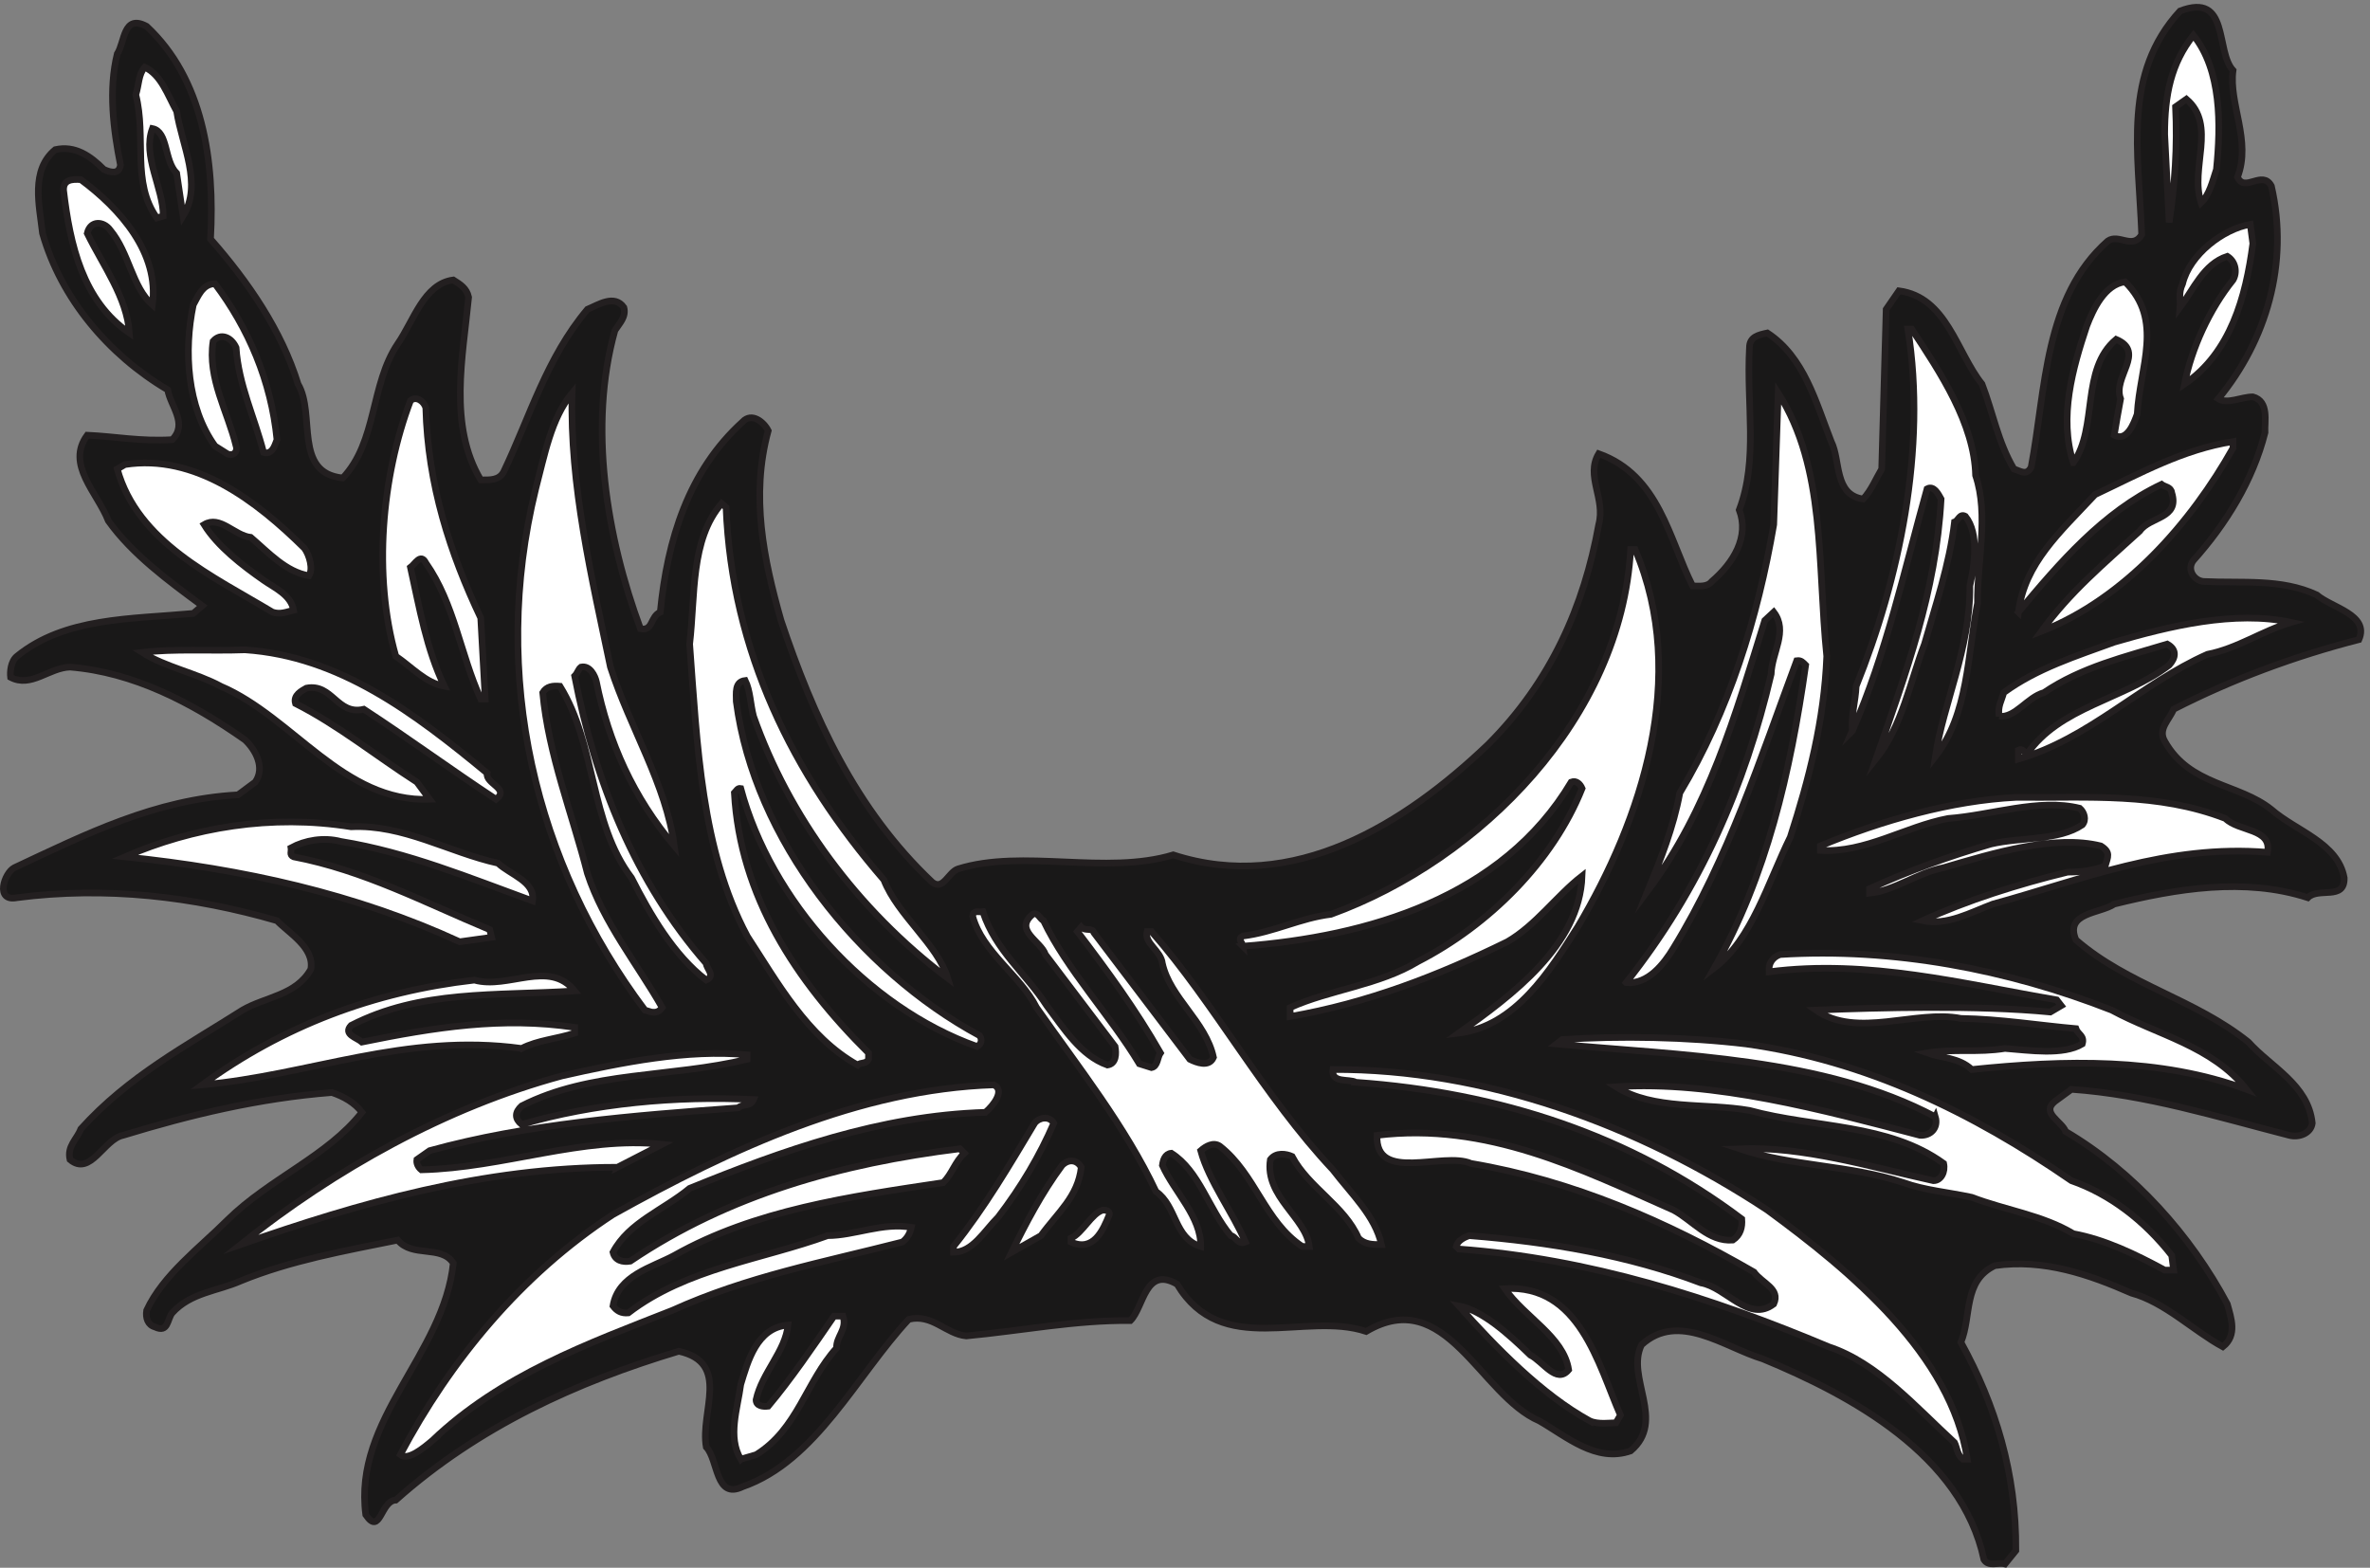 <svg xmlns="http://www.w3.org/2000/svg" xml:space="preserve" width="355.265" height="235.008"><rect width="100%" height="100%" fill="#808080" stroke="none"/><path d="M18.7 754.07c100.077 12.965 198.718 1.442 293.038-25.922 12.961-13.679 42.481-30.238 38.16-54.718-16.558-29.52-51.121-30.961-77.039-46.078-63.359-40.321-128.16-74.161-182.16-133.922-4.32-11.52-15.84-19.442-12.242-34.559 23.043-19.441 38.16 23.039 59.762 27.359 75.597 23.04 152.64 41.758 235.441 48.239 12.957-4.321 25.918-11.52 33.84-22.321-38.883-49.679-103.684-74.16-151.922-121.679-30.961-30.957-72-61.199-90.719-101.52-1.441-8.64 1.438-16.558 9.36-18.719 15.121-7.199 13.679 8.641 19.441 15.84 20.879 23.039 51.117 24.481 77.039 36 56.16 23.039 116.641 33.84 177.121 46.078 16.559-20.16 48.957-5.039 62.637-25.918-10.797-103.679-113.039-175.679-98.641-283.68 16.563-24.48 16.563 15.84 33.844 16.56 92.879 82.8 203.758 133.199 318.957 167.761 59.043-12.961 23.762-68.402 30.961-108 13.68-14.402 10.082-59.762 41.039-44.64 82.801 28.8 128.16 125.281 187.203 188.64 26.64 6.481 41.76-16.562 64.81-18.723 61.91 5.762 123.11 18 185.03 17.282 15.13 15.121 16.56 61.922 52.56 41.039 50.41-84.239 144-30.239 213.12-53.278 90 53.278 128.16-72 195.12-100.8 30.24-17.282 64.08-47.52 102.96-33.84 40.32 33.84-5.76 82.801 12.24 119.519 41.76 38.16 93.6-2.879 136.8-15.84 99.36-41.039 223.92-108 249.12-226.082 5.05-8.636 15.84-2.878 23.76-5.039l12.24 15.121c.72 87.122-23.04 164.161-61.92 234.719 12.24 29.52 2.16 69.121 38.16 86.403 55.44 7.918 106.56-10.082 154.08-30.961 37.44-10.082 69.84-42.481 102.96-60.481 16.56 12.961 9.36 32.399 5.04 48.238-41.04 77.043-105.11 149.043-182.16 194.403-4.32 11.519-28.08 20.879-12.24 33.84l18.72 13.679c83.52-5.761 164.16-30.961 245.52-51.84 10.8-2.878 24.48 2.161 25.92 13.68-4.32 43.199-46.8 63.36-72 91.442-61.2 48.957-135.36 64.078-194.4 115.199-12.96 30.961 27.37 29.519 43.2 40.32 69.84 17.281 146.88 30.242 218.17 7.199 12.23 12.243 41.75-3.601 41.03 22.325-7.2 39.597-54 52.558-82.08 77.039-36.72 29.519-92.16 26.64-120.24 77.039-7.92 13.679 5.04 23.761 10.08 36 66.24 33.837 136.08 59.757 208.8 78.477 12.24 28.09-30.96 36-47.52 50.41-40.32 18.71-84.24 12.95-127.44 15.11-10.8.73-19.44 13.68-11.52 23.76 36.72 41.04 66.96 90 80.64 144-.72 12.24 5.04 35.29-13.68 40.32-12.96 0-28.8-8.64-38.88-2.16 54 65.52 79.92 152.65 59.76 239.76-10.08 18.73-30.24-7.92-38.16 10.08 15.84 41.04-10.08 82.81-5.04 120.24-20.16 21.6-3.59 88.57-59.75 66.96-64.81-70.55-46.81-158.39-43.21-252-10.08-17.28-25.92 1.45-38.16-7.2-72-63.35-69.84-167.76-86.4-254.87-5.04-10.09-12.23-4.32-19.44-2.16-18 30.23-23.76 64.07-36 95.75-28.79 36-39.6 97.93-93.6 105.12l-14.4-20.87-5.04-180c-6.48-10.81-11.52-23.77-20.88-33.84-33.12 5.03-25.2 43.19-36 64.79-17.28 43.92-30.24 95.05-72 122.4-10.08-2.16-20.16-4.32-20.16-16.56-3.6-64.08 10.08-126-11.52-182.88 11.52-30.23-6.48-59.75-30.96-80.64-5.04-6.48-14.4-5.04-21.6-5.04-26.63 52.56-37.44 124.56-105.84 149.04-15.12-25.2 7.92-50.4 0-79.92-16.56-92.16-54-177.116-124.56-247.675-94.32-90-219.6-168.48-354.96-124.562-76.32-23.04-169.2 7.203-242.64-15.84-10.8-3.598-16.56-24.481-28.8-15.118-87.12 82.079-134.644 187.918-170.644 295.195-19.437 68.4-34.558 140.4-14.398 213.84-5.039 10.08-18.719 20.88-28.801 10.08-61.199-55.43-84.957-133.2-92.879-214.56-11.519-5.03-7.922-21.6-22.32-18.71-38.16 102.95-59.039 228.23-28.801 336.23 5.043 7.93 12.961 15.12 10.082 25.93-10.801 15.11-28.801 2.87-41.039-2.16-46.082-54.73-64.801-120.97-94.32-182.89-5.043-10.08-15.84-9.36-25.922-9.36-36.719 61.2-20.16 138.96-13.68 205.93-2.16 10.07-9.359 14.39-17.281 19.43-33.117-4.32-44.637-46.08-62.637-72-30.961-46.08-23.043-110.16-61.922-151.2-56.16 5.77-30.238 72-50.398 105.84-18.723 60.48-56.16 115.2-98.641 163.44 5.039 88.56-8.64 180.72-72 239.77-26.64 14.39-24.48-18-33.121-30.96-10.078-40.32-4.32-85.68 3.602-125.29-1.442-10.8-10.801-8.64-18.723-5.03-15.117 15.11-32.398 27.35-54.719 22.32-28.082-23.05-18-62.65-14.398-94.32 20.879-73.45 74.16-136.81 141.117-176.41 2.883-18 23.043-38.16 5.043-56.16-36-2.16-64.082 3.6-95.762 5.05-24.48-33.13 11.52-64.81 23.762-96.48 26.637-37.45 67.68-67.68 105.84-95.77l-10.082-8.64c-70.559-6.47-144.719-4.32-198.719-48.24-7.199-5.76-7.922-18-7.199-23.76 23.04-12.236 43.2 10.8 66.957 11.52 71.281-5.76 136.801-39.595 197.281-82.076 11.52-10.801 23.039-30.961 11.52-47.519l-19.442-14.403c-93.597-5.039-172.078-44.637-252-82.078C4.296 782.152-6.5 749.031 18.7 754.07" style="fill:#191818;fill-opacity:1;fill-rule:evenodd;stroke:none" transform="matrix(.133 0 0 -.133 .056 234.854)"/><path d="M18.7 754.07c100.077 12.965 198.718 1.442 293.038-25.922 12.961-13.679 42.481-30.238 38.16-54.718-16.558-29.52-51.121-30.961-77.039-46.078-63.359-40.321-128.16-74.161-182.16-133.922-4.32-11.52-15.84-19.442-12.242-34.559 23.043-19.441 38.16 23.039 59.762 27.359 75.597 23.04 152.64 41.758 235.441 48.239 12.957-4.321 25.918-11.52 33.84-22.321-38.883-49.679-103.684-74.16-151.922-121.679-30.961-30.957-72-61.199-90.719-101.52-1.441-8.64 1.438-16.558 9.36-18.719 15.121-7.199 13.679 8.641 19.441 15.84 20.879 23.039 51.117 24.481 77.039 36 56.16 23.039 116.641 33.84 177.121 46.078 16.559-20.16 48.957-5.039 62.637-25.918-10.797-103.679-113.039-175.679-98.641-283.68 16.563-24.48 16.563 15.84 33.844 16.56 92.879 82.8 203.758 133.199 318.957 167.761 59.043-12.961 23.762-68.402 30.961-108 13.68-14.402 10.082-59.762 41.039-44.64 82.801 28.8 128.16 125.281 187.203 188.64 26.64 6.481 41.76-16.562 64.81-18.723 61.91 5.762 123.11 18 185.03 17.282 15.13 15.121 16.56 61.922 52.56 41.039 50.41-84.239 144-30.239 213.12-53.278 90 53.278 128.16-72 195.12-100.8 30.24-17.282 64.08-47.52 102.96-33.84 40.32 33.84-5.76 82.801 12.24 119.519 41.76 38.16 93.6-2.879 136.8-15.84 99.36-41.039 223.92-108 249.12-226.082 5.05-8.636 15.84-2.878 23.76-5.039l12.24 15.121c.72 87.122-23.04 164.161-61.92 234.719 12.24 29.52 2.16 69.121 38.16 86.403 55.44 7.918 106.56-10.082 154.08-30.961 37.44-10.082 69.84-42.481 102.96-60.481 16.56 12.961 9.36 32.399 5.04 48.238-41.04 77.043-105.11 149.043-182.16 194.403-4.32 11.519-28.08 20.879-12.24 33.84l18.72 13.679c83.52-5.761 164.16-30.961 245.52-51.84 10.8-2.878 24.48 2.161 25.92 13.68-4.32 43.199-46.8 63.36-72 91.442-61.2 48.957-135.36 64.078-194.4 115.199-12.96 30.961 27.37 29.519 43.2 40.32 69.84 17.281 146.88 30.242 218.17 7.199 12.23 12.243 41.75-3.601 41.03 22.325-7.2 39.597-54 52.558-82.08 77.039-36.72 29.519-92.16 26.64-120.24 77.039-7.92 13.679 5.04 23.761 10.08 36 66.24 33.837 136.08 59.757 208.8 78.477 12.24 28.09-30.96 36-47.52 50.41-40.32 18.71-84.24 12.95-127.44 15.11-10.8.73-19.44 13.68-11.52 23.76 36.72 41.04 66.96 90 80.64 144-.72 12.24 5.04 35.29-13.68 40.32-12.96 0-28.8-8.64-38.88-2.16 54 65.52 79.92 152.65 59.76 239.76-10.08 18.73-30.24-7.92-38.16 10.08 15.84 41.04-10.08 82.81-5.04 120.24-20.16 21.6-3.59 88.57-59.75 66.96-64.81-70.55-46.81-158.39-43.21-252-10.08-17.28-25.92 1.45-38.16-7.2-72-63.35-69.84-167.76-86.4-254.87-5.04-10.09-12.23-4.32-19.44-2.16-18 30.23-23.76 64.07-36 95.75-28.79 36-39.6 97.93-93.6 105.12l-14.4-20.87-5.04-180c-6.48-10.81-11.52-23.77-20.88-33.84-33.12 5.03-25.2 43.19-36 64.79-17.28 43.92-30.24 95.05-72 122.4-10.08-2.16-20.16-4.32-20.16-16.56-3.6-64.08 10.08-126-11.52-182.88 11.52-30.23-6.48-59.75-30.96-80.64-5.04-6.48-14.4-5.04-21.6-5.04-26.63 52.56-37.44 124.56-105.84 149.04-15.12-25.2 7.92-50.4 0-79.92-16.56-92.16-54-177.116-124.56-247.675-94.32-90-219.6-168.48-354.96-124.562-76.32-23.04-169.2 7.203-242.64-15.84-10.8-3.598-16.56-24.481-28.8-15.118-87.12 82.079-134.644 187.918-170.644 295.195-19.437 68.4-34.558 140.4-14.398 213.84-5.039 10.08-18.719 20.88-28.801 10.08-61.199-55.43-84.957-133.2-92.879-214.56-11.519-5.03-7.922-21.6-22.32-18.71-38.16 102.95-59.039 228.23-28.801 336.23 5.043 7.93 12.961 15.12 10.082 25.93-10.801 15.11-28.801 2.87-41.039-2.16-46.082-54.73-64.801-120.97-94.32-182.89-5.043-10.08-15.84-9.36-25.922-9.36-36.719 61.2-20.16 138.96-13.68 205.93-2.16 10.07-9.359 14.39-17.281 19.43-33.117-4.32-44.637-46.08-62.637-72-30.961-46.08-23.043-110.16-61.922-151.2-56.16 5.77-30.238 72-50.398 105.84-18.723 60.48-56.16 115.2-98.641 163.44 5.039 88.56-8.64 180.72-72 239.77-26.64 14.39-24.48-18-33.121-30.96-10.078-40.32-4.32-85.68 3.602-125.29-1.442-10.8-10.801-8.64-18.723-5.03-15.117 15.11-32.398 27.35-54.719 22.32-28.082-23.05-18-62.65-14.398-94.32 20.879-73.45 74.16-136.81 141.117-176.41 2.883-18 23.043-38.16 5.043-56.16-36-2.16-64.082 3.6-95.762 5.05-24.48-33.13 11.52-64.81 23.762-96.48 26.637-37.45 67.68-67.68 105.84-95.77l-10.082-8.64c-70.559-6.47-144.719-4.32-198.719-48.24-7.199-5.76-7.922-18-7.199-23.76 23.04-12.236 43.2 10.8 66.957 11.52 71.281-5.76 136.801-39.595 197.281-82.076 11.52-10.801 23.039-30.961 11.52-47.519l-19.442-14.403c-93.597-5.039-172.078-44.637-252-82.078C4.296 782.152-6.5 749.031 18.7 754.07Z" style="fill:none;stroke:#231f20;stroke-width:7.5;stroke-linecap:butt;stroke-linejoin:miter;stroke-miterlimit:10;stroke-dasharray:none;stroke-opacity:1" transform="matrix(.133 0 0 -.133 .056 234.854)"/><path d="M145.418 1390.55c-2.879 40.33-29.52 75.61-47.52 112.33 3.602 15.12 18.719 13.67 25.918 3.6 21.602-25.93 24.481-64.09 47.524-84.25 7.918 58.32-36 108.01-80.64 141.13-10.083.72-20.16 0-19.442-12.24 7.199-61.2 21.601-124.57 74.16-160.57" style="fill:#fff;fill-opacity:1;fill-rule:evenodd;stroke:none" transform="matrix(.133 0 0 -.133 .056 234.854)"/><path d="M145.418 1390.55c-2.879 40.33-29.52 75.61-47.52 112.33 3.602 15.12 18.719 13.67 25.918 3.6 21.602-25.93 24.481-64.09 47.524-84.25 7.918 58.32-36 108.01-80.64 141.13-10.083.72-20.16 0-19.442-12.24 7.199-61.2 21.601-124.57 74.16-160.57z" style="fill:none;stroke:#231f20;stroke-width:7.5;stroke-linecap:butt;stroke-linejoin:miter;stroke-miterlimit:10;stroke-dasharray:none;stroke-opacity:1" transform="matrix(.133 0 0 -.133 .056 234.854)"/><path d="M306.699 1075.92c8.641-2.88 15.117 0 23.758 2.16-2.879 17.28-21.598 25.2-33.84 33.84-23.758 16.56-51.84 38.16-66.961 62.64 18 10.8 33.84-12.24 52.563-14.4 20.16-17.28 39.597-38.88 65.519-43.2 5.039 7.2.719 23.04-5.039 30.96-54 53.28-123.121 106.56-202.32 94.32l-8.641-5.04c23.039-82.8 108-120.96 174.961-161.28" style="fill:#fff;fill-opacity:1;fill-rule:evenodd;stroke:none" transform="matrix(.133 0 0 -.133 .056 234.854)"/><path d="M306.699 1075.92c8.641-2.88 15.117 0 23.758 2.16-2.879 17.28-21.598 25.2-33.84 33.84-23.758 16.56-51.84 38.16-66.961 62.64 18 10.8 33.84-12.24 52.563-14.4 20.16-17.28 39.597-38.88 65.519-43.2 5.039 7.2.719 23.04-5.039 30.96-54 53.28-123.121 106.56-202.32 94.32l-8.641-5.04c23.039-82.8 108-120.96 174.961-161.28z" style="fill:none;stroke:#231f20;stroke-width:7.5;stroke-linecap:butt;stroke-linejoin:miter;stroke-miterlimit:10;stroke-dasharray:none;stroke-opacity:1" transform="matrix(.133 0 0 -.133 .056 234.854)"/><path d="m517.656 704.395 36 5.039-2.16 8.64c-72.719 30.239-141.84 66.961-221.039 82.078-5.039 2.161-2.16 5.762-2.879 10.082 15.84 8.641 36.719 12.239 56.16 7.2 75.602-12.243 144.719-41.039 216-66.961 3.602 21.601-25.199 29.519-38.879 42.48-55.441 12.238-106.562 43.922-165.601 41.039-90 14.403-178.559-.719-254.879-33.84 133.199-13.679 259.918-41.757 377.277-95.757" style="fill:#fff;fill-opacity:1;fill-rule:evenodd;stroke:none" transform="matrix(.133 0 0 -.133 .056 234.854)"/><path d="m517.656 704.395 36 5.039-2.16 8.64c-72.719 30.239-141.84 66.961-221.039 82.078-5.039 2.161-2.16 5.762-2.879 10.082 15.84 8.641 36.719 12.239 56.16 7.2 75.602-12.243 144.719-41.039 216-66.961 3.602 21.601-25.199 29.519-38.879 42.48-55.441 12.238-106.562 43.922-165.601 41.039-90 14.403-178.559-.719-254.879-33.84 133.199-13.679 259.918-41.757 377.277-95.757z" style="fill:none;stroke:#231f20;stroke-width:7.5;stroke-linecap:butt;stroke-linejoin:miter;stroke-miterlimit:10;stroke-dasharray:none;stroke-opacity:1" transform="matrix(.133 0 0 -.133 .056 234.854)"/><path d="m176.379 1520.15 7.199 2.16c0 31.68-23.762 67.68-12.238 98.64 18-3.6 12.957-36 27.359-50.4l7.199-48.24c22.321 36-1.441 79.92-7.199 118.08-10.082 18-17.281 41.04-36 49.68-7.203-7.92-6.48-20.16-10.082-30.96 12.242-48.24-5.039-98.64 23.762-138.96" style="fill:#fff;fill-opacity:1;fill-rule:evenodd;stroke:none" transform="matrix(.133 0 0 -.133 .056 234.854)"/><path d="m176.379 1520.15 7.199 2.16c0 31.68-23.762 67.68-12.238 98.64 18-3.6 12.957-36 27.359-50.4l7.199-48.24c22.321 36-1.441 79.92-7.199 118.08-10.082 18-17.281 41.04-36 49.68-7.203-7.92-6.48-20.16-10.082-30.96 12.242-48.24-5.039-98.64 23.762-138.96z" style="fill:none;stroke:#231f20;stroke-width:7.5;stroke-linecap:butt;stroke-linejoin:miter;stroke-miterlimit:10;stroke-dasharray:none;stroke-opacity:1" transform="matrix(.133 0 0 -.133 .056 234.854)"/><path d="M248.379 992.391c82.078-35.282 138.238-131.039 235.437-127.442l-14.398 19.442c-46.078 29.519-88.559 64.078-136.801 88.558-2.879 9.36 7.199 14.403 12.242 17.281 29.52 5.758 34.559-30.96 64.797-23.761 49.684-32.399 98.641-68.399 149.043-101.52 15.84 12.242-12.242 17.281-10.082 29.52-82.078 67.679-166.32 131.761-272.879 138.961-38.879-1.44-79.199 1.44-115.922-2.88 25.922-16.56 60.481-23.04 88.563-38.159" style="fill:#fff;fill-opacity:1;fill-rule:evenodd;stroke:none" transform="matrix(.133 0 0 -.133 .056 234.854)"/><path d="M248.379 992.391c82.078-35.282 138.238-131.039 235.437-127.442l-14.398 19.442c-46.078 29.519-88.559 64.078-136.801 88.558-2.879 9.36 7.199 14.403 12.242 17.281 29.52 5.758 34.559-30.96 64.797-23.761 49.684-32.399 98.641-68.399 149.043-101.52 15.84 12.242-12.242 17.281-10.082 29.52-82.078 67.679-166.32 131.761-272.879 138.961-38.879-1.44-79.199 1.44-115.922-2.88 25.922-16.56 60.481-23.04 88.563-38.159z" style="fill:none;stroke:#231f20;stroke-width:7.5;stroke-linecap:butt;stroke-linejoin:miter;stroke-miterlimit:10;stroke-dasharray:none;stroke-opacity:1" transform="matrix(.133 0 0 -.133 .056 234.854)"/><path d="M255.578 1254.47c7.199-3.6 12.242 2.88 10.082 8.64-9.363 38.88-32.402 76.32-25.922 118.08 8.641 10.08 20.879 4.32 25.922-7.2 2.879-42.48 20.879-78.48 30.957-118.08 10.801-3.6 13.68 11.52 15.121 14.4-6.48 66.24-32.398 126-69.84 175.68-14.398 0-19.441-15.12-24.48-23.76-10.801-51.84-7.199-115.2 24.48-159.12l13.68-8.64" style="fill:#fff;fill-opacity:1;fill-rule:evenodd;stroke:none" transform="matrix(.133 0 0 -.133 .056 234.854)"/><path d="M255.578 1254.47c7.199-3.6 12.242 2.88 10.082 8.64-9.363 38.88-32.402 76.32-25.922 118.08 8.641 10.08 20.879 4.32 25.922-7.2 2.879-42.48 20.879-78.48 30.957-118.08 10.801-3.6 13.68 11.52 15.121 14.4-6.48 66.24-32.398 126-69.84 175.68-14.398 0-19.441-15.12-24.48-23.76-10.801-51.84-7.199-115.2 24.48-159.12z" style="fill:none;stroke:#231f20;stroke-width:7.5;stroke-linecap:butt;stroke-linejoin:miter;stroke-miterlimit:10;stroke-dasharray:none;stroke-opacity:1" transform="matrix(.133 0 0 -.133 .056 234.854)"/><path d="M587.496 584.152c18 9.36 40.32 10.801 59.762 17.282v6.48c-81.36 12.238-158.399 0-239.762-16.562-5.758 5.043-21.598 8.64-12.238 18.722 78.48 40.321 162 33.117 252 38.879-28.801 36-74.879 1.442-113.039 12.238-113.762-12.957-216-51.839-306.723-118.078 120.961 10.801 228.961 59.039 360 41.039" style="fill:#fff;fill-opacity:1;fill-rule:evenodd;stroke:none" transform="matrix(.133 0 0 -.133 .056 234.854)"/><path d="M587.496 584.152c18 9.36 40.32 10.801 59.762 17.282v6.48c-81.36 12.238-158.399 0-239.762-16.562-5.758 5.043-21.598 8.64-12.238 18.722 78.48 40.321 162 33.117 252 38.879-28.801 36-74.879 1.442-113.039 12.238-113.762-12.957-216-51.839-306.723-118.078 120.961 10.801 228.961 59.039 360 41.039z" style="fill:none;stroke:#231f20;stroke-width:7.5;stroke-linecap:butt;stroke-linejoin:miter;stroke-miterlimit:10;stroke-dasharray:none;stroke-opacity:1" transform="matrix(.133 0 0 -.133 .056 234.854)"/><path d="m695.496 450.234 50.402 25.918c-90 9.36-178.558-26.64-271.441-28.8-3.598 2.882-5.758 7.203-5.039 11.519l14.398 10.082c109.442 30.242 228.961 39.602 347.762 48.242 5.039 5.039 13.68.719 17.281 9.36-87.121 4.32-180-4.321-261.363-28.082-7.918 6.48-7.918 13.679 0 20.879 77.762 39.601 167.762 31.683 254.16 52.562v5.039c-66.957 6.481-141.84-8.64-208.797-23.758-130.32-35.281-255.601-105.121-362.16-190.082 133.918 46.801 273.598 87.121 424.797 87.121" style="fill:#fff;fill-opacity:1;fill-rule:evenodd;stroke:none" transform="matrix(.133 0 0 -.133 .056 234.854)"/><path d="m695.496 450.234 50.402 25.918c-90 9.36-178.558-26.64-271.441-28.8-3.598 2.882-5.758 7.203-5.039 11.519l14.398 10.082c109.442 30.242 228.961 39.602 347.762 48.242 5.039 5.039 13.68.719 17.281 9.36-87.121 4.32-180-4.321-261.363-28.082-7.918 6.48-7.918 13.679 0 20.879 77.762 39.601 167.762 31.683 254.16 52.562v5.039c-66.957 6.481-141.84-8.64-208.797-23.758-130.32-35.281-255.601-105.121-362.16-190.082 133.918 46.801 273.598 87.121 424.797 87.121z" style="fill:none;stroke:#231f20;stroke-width:7.5;stroke-linecap:butt;stroke-linejoin:miter;stroke-miterlimit:10;stroke-dasharray:none;stroke-opacity:1" transform="matrix(.133 0 0 -.133 .056 234.854)"/><path d="M445.66 1026.23c18-12.23 33.84-30.234 54.719-33.835-20.16 41.765-28.082 88.565-38.16 133.925 5.039 3.59 11.519 16.56 17.281 5.04 32.398-46.09 38.879-102.97 61.918-153.364h5.039l-5.039 91.434c-34.559 72.73-59.758 150.48-61.918 236.89-2.16 7.2-10.801 13.68-17.281 7.91-32.403-84.96-42.481-197.27-16.559-288" style="fill:#fff;fill-opacity:1;fill-rule:evenodd;stroke:none" transform="matrix(.133 0 0 -.133 .056 234.854)"/><path d="M445.66 1026.23c18-12.23 33.84-30.234 54.719-33.835-20.16 41.765-28.082 88.565-38.16 133.925 5.039 3.59 11.519 16.56 17.281 5.04 32.398-46.09 38.879-102.97 61.918-153.364h5.039l-5.039 91.434c-34.559 72.73-59.758 150.48-61.918 236.89-2.16 7.2-10.801 13.68-17.281 7.91-32.403-84.96-42.481-197.27-16.559-288z" style="fill:none;stroke:#231f20;stroke-width:7.5;stroke-linecap:butt;stroke-linejoin:miter;stroke-miterlimit:10;stroke-dasharray:none;stroke-opacity:1" transform="matrix(.133 0 0 -.133 .056 234.854)"/><path d="M486.699 142.074c77.758 74.16 175.68 109.438 270.719 146.879 84.238 38.16 169.199 54 259.202 77.039 5.76 4.321 8.64 10.082 10.08 16.563-32.403 5.758-64.083-9.364-94.321-9.364-72.723-26.636-159.121-36.718-224.641-87.117-7.922-.722-12.961 2.16-17.281 7.918 5.762 34.563 43.922 43.199 69.121 56.883 90.719 51.117 197.281 66.238 303.122 82.078 10.08 10.078 12.96 23.039 23.76 33.121l-5.04 5.039c-133.924-16.558-260.643-51.84-371.522-126.718-8.64-1.442-17.281.718-19.441 10.078 18 33.84 56.883 47.519 86.402 72 104.399 42.48 214.559 82.082 333.361 85.679 9.36 7.922 22.32 25.2 9.36 30.961-151.924-5.039-295.924-72-429.123-146.16-103.68-67.68-183.598-164.879-239.758-270.719 8.641-7.203 26.641 7.918 36 15.84" style="fill:#fff;fill-opacity:1;fill-rule:evenodd;stroke:none" transform="matrix(.133 0 0 -.133 .056 234.854)"/><path d="M486.699 142.074c77.758 74.16 175.68 109.438 270.719 146.879 84.238 38.16 169.199 54 259.202 77.039 5.76 4.321 8.64 10.082 10.08 16.563-32.403 5.758-64.083-9.364-94.321-9.364-72.723-26.636-159.121-36.718-224.641-87.117-7.922-.722-12.961 2.16-17.281 7.918 5.762 34.563 43.922 43.199 69.121 56.883 90.719 51.117 197.281 66.238 303.122 82.078 10.08 10.078 12.96 23.039 23.76 33.121l-5.04 5.039c-133.924-16.558-260.643-51.84-371.522-126.718-8.64-1.442-17.281.718-19.441 10.078 18 33.84 56.883 47.519 86.402 72 104.399 42.48 214.559 82.082 333.361 85.679 9.36 7.922 22.32 25.2 9.36 30.961-151.924-5.039-295.924-72-429.123-146.16-103.68-67.68-183.598-164.879-239.758-270.719 8.641-7.203 26.641 7.918 36 15.84z" style="fill:none;stroke:#231f20;stroke-width:7.5;stroke-linecap:butt;stroke-linejoin:miter;stroke-miterlimit:10;stroke-dasharray:none;stroke-opacity:1" transform="matrix(.133 0 0 -.133 .056 234.854)"/><path d="M733.656 625.191c5.043-.722 8.641 0 12.242 5.039-27.359 48.239-66.238 95.758-84.238 151.2-17.281 67.679-43.922 133.922-50.402 203.761 4.32 7.2 11.519 7.918 19.441 7.2 41.039-66.243 33.117-153.36 80.641-216 20.879-41.039 47.519-87.121 84.238-115.2 10.801 5.039 0 12.957 0 18.719-79.922 91.442-125.281 205.199-148.32 324 3.601 3.6 3.601 7.2 7.199 10.08 10.082 2.16 15.84-10.08 17.281-16.56 13.68-68.399 41.758-130.321 87.84-185.039-9.359 69.839-49.68 132.48-72 201.599-20.879 100.08-46.078 205.2-43.199 308.88-23.762-28.8-30.961-69.84-41.039-108-51.84-210.96-.723-422.64 123.117-587.518l7.199-2.161" style="fill:#fff;fill-opacity:1;fill-rule:evenodd;stroke:none" transform="matrix(.133 0 0 -.133 .056 234.854)"/><path d="M733.656 625.191c5.043-.722 8.641 0 12.242 5.039-27.359 48.239-66.238 95.758-84.238 151.2-17.281 67.679-43.922 133.922-50.402 203.761 4.32 7.2 11.519 7.918 19.441 7.2 41.039-66.243 33.117-153.36 80.641-216 20.879-41.039 47.519-87.121 84.238-115.2 10.801 5.039 0 12.957 0 18.719-79.922 91.442-125.281 205.199-148.32 324 3.601 3.6 3.601 7.2 7.199 10.08 10.082 2.16 15.84-10.08 17.281-16.56 13.68-68.399 41.758-130.321 87.84-185.039-9.359 69.839-49.68 132.48-72 201.599-20.879 100.08-46.078 205.2-43.199 308.88-23.762-28.8-30.961-69.84-41.039-108-51.84-210.96-.723-422.64 123.117-587.518z" style="fill:none;stroke:#231f20;stroke-width:7.5;stroke-linecap:butt;stroke-linejoin:miter;stroke-miterlimit:10;stroke-dasharray:none;stroke-opacity:1" transform="matrix(.133 0 0 -.133 .056 234.854)"/><path d="M841.656 710.871c33.84-51.84 67.684-113.762 124.563-145.441 3.597 3.601 9.359.718 12.238 6.48v7.199c-82.078 81.36-144.719 177.121-151.199 293.039 2.16 2.161 3.601 5.762 7.199 5.043 33.84-126 141.121-246.242 266.403-290.882 5.04 2.882 5.76 7.921 2.88 12.242-136.084 73.437-254.162 221.758-274.322 376.558 0 9.36-2.16 22.321 10.078 23.762 5.762-11.519 5.762-26.641 9.363-40.32 39.598-112.321 115.918-217.442 218.881-295.199-11.52 38.16-56.16 70.558-72.002 110.878-102.961 118.801-171.359 257.76-177.84 419.76l-5.039 4.32c-35.281-41.04-29.519-102.96-36-158.4 8.637-114.48 12.957-231.84 64.797-329.039" style="fill:#fff;fill-opacity:1;fill-rule:evenodd;stroke:none" transform="matrix(.133 0 0 -.133 .056 234.854)"/><path d="M841.656 710.871c33.84-51.84 67.684-113.762 124.563-145.441 3.597 3.601 9.359.718 12.238 6.48v7.199c-82.078 81.36-144.719 177.121-151.199 293.039 2.16 2.161 3.601 5.762 7.199 5.043 33.84-126 141.121-246.242 266.403-290.882 5.04 2.882 5.76 7.921 2.88 12.242-136.084 73.437-254.162 221.758-274.322 376.558 0 9.36-2.16 22.321 10.078 23.762 5.762-11.519 5.762-26.641 9.363-40.32 39.598-112.321 115.918-217.442 218.881-295.199-11.52 38.16-56.16 70.558-72.002 110.878-102.961 118.801-171.359 257.76-177.84 419.76l-5.039 4.32c-35.281-41.04-29.519-102.96-36-158.4 8.637-114.48 12.957-231.84 64.797-329.039z" style="fill:none;stroke:#231f20;stroke-width:7.5;stroke-linecap:butt;stroke-linejoin:miter;stroke-miterlimit:10;stroke-dasharray:none;stroke-opacity:1" transform="matrix(.133 0 0 -.133 .056 234.854)"/><path d="m834.457 121.191 17.281 5.043c46.801 28.797 56.16 82.079 90.723 120.239-.723 12.961 12.238 20.879 7.199 36h-10.082c-23.758-34.559-48.238-70.559-74.16-101.52-5.758-.719-13.68 0-13.68 7.199 6.481 30.243 33.121 54.719 36 84.243-35.281-2.883-45.359-41.043-53.281-66.961-3.598-27.36-15.117-59.039 0-84.243" style="fill:#fff;fill-opacity:1;fill-rule:evenodd;stroke:none" transform="matrix(.133 0 0 -.133 .056 234.854)"/><path d="m834.457 121.191 17.281 5.043c46.801 28.797 56.16 82.079 90.723 120.239-.723 12.961 12.238 20.879 7.199 36h-10.082c-23.758-34.559-48.238-70.559-74.16-101.52-5.758-.719-13.68 0-13.68 7.199 6.481 30.243 33.121 54.719 36 84.243-35.281-2.883-45.359-41.043-53.281-66.961-3.598-27.36-15.117-59.039 0-84.243z" style="fill:none;stroke:#231f20;stroke-width:7.5;stroke-linecap:butt;stroke-linejoin:miter;stroke-miterlimit:10;stroke-dasharray:none;stroke-opacity:1" transform="matrix(.133 0 0 -.133 .056 234.854)"/><path d="M1074.22 354.473c21.6 0 34.56 23.761 50.4 39.601 25.92 33.84 46.8 69.121 62.64 105.84-5.04 8.641-16.56 6.481-21.6 0-28.08-46.801-56.16-95.043-91.44-138.961v-6.48" style="fill:#fff;fill-opacity:1;fill-rule:evenodd;stroke:none" transform="matrix(.133 0 0 -.133 .056 234.854)"/><path d="M1074.22 354.473c21.6 0 34.56 23.761 50.4 39.601 25.92 33.84 46.8 69.121 62.64 105.84-5.04 8.641-16.56 6.481-21.6 0-28.08-46.801-56.16-95.043-91.44-138.961z" style="fill:none;stroke:#231f20;stroke-width:7.5;stroke-linecap:butt;stroke-linejoin:miter;stroke-miterlimit:10;stroke-dasharray:none;stroke-opacity:1" transform="matrix(.133 0 0 -.133 .056 234.854)"/><path d="M1167.82 630.234c47.52-67.679 100.08-133.921 134.64-207.359 23.76-16.562 20.16-52.562 50.4-61.922.72 33.121-29.52 61.199-43.2 91.442.72 5.757 2.88 12.957 10.08 13.679 31.68-20.16 41.76-62.64 66.96-92.883 5.76-.718 7.92-10.796 16.56-7.199-13.68 32.403-41.04 68.403-50.4 102.961 5.76 5.039 14.4 10.078 21.6 5.039 40.32-31.679 50.4-84.961 92.88-113.039h7.92c-3.6 32.399-50.4 56.16-43.92 97.918 6.48 8.641 18 6.481 24.48 3.602 18.72-35.282 59.04-55.442 74.88-92.16 7.2-7.2 15.84-7.2 25.92-7.2-7.2 32.399-33.84 56.879-54.72 84.239-78.48 83.523-133.2 187.203-204.48 268.562h-5.04c-3.6-12.961 15.84-21.601 17.28-36 8.64-38.883 48.96-65.519 57.6-105.84-5.04-11.519-19.44-5.761-26.64-2.16l-108 142.559c-2.16 6.48-10.08 1.441-14.4 6.48l-4.32-5.039c34.56-45.359 65.52-87.84 93.6-136.801-3.6-5.039-2.88-15.121-10.08-16.558l-13.68 4.32c-32.4 54-82.08 106.559-108 161.277-4.32 2.161-6.48 10.082-12.24 7.2-21.6-18 9.36-30.239 14.4-45.36l78.48-103.679c1.44-7.918 1.44-19.438-8.64-20.879-30.24 10.8-48.96 41.039-68.4 66.961-23.76 36.718-57.6 61.918-72 105.839-5.04-.722-10.8 2.161-11.52-5.043 10.8-40.316 54-66.957 72-102.957" style="fill:#fff;fill-opacity:1;fill-rule:evenodd;stroke:none" transform="matrix(.133 0 0 -.133 .056 234.854)"/><path d="M1167.82 630.234c47.52-67.679 100.08-133.921 134.64-207.359 23.76-16.562 20.16-52.562 50.4-61.922.72 33.121-29.52 61.199-43.2 91.442.72 5.757 2.88 12.957 10.08 13.679 31.68-20.16 41.76-62.64 66.96-92.883 5.76-.718 7.92-10.796 16.56-7.199-13.68 32.403-41.04 68.403-50.4 102.961 5.76 5.039 14.4 10.078 21.6 5.039 40.32-31.679 50.4-84.961 92.88-113.039h7.92c-3.6 32.399-50.4 56.16-43.92 97.918 6.48 8.641 18 6.481 24.48 3.602 18.72-35.282 59.04-55.442 74.88-92.16 7.2-7.2 15.84-7.2 25.92-7.2-7.2 32.399-33.84 56.879-54.72 84.239-78.48 83.523-133.2 187.203-204.48 268.562h-5.04c-3.6-12.961 15.84-21.601 17.28-36 8.64-38.883 48.96-65.519 57.6-105.84-5.04-11.519-19.44-5.761-26.64-2.16l-108 142.559c-2.16 6.48-10.08 1.441-14.4 6.48l-4.32-5.039c34.56-45.359 65.52-87.84 93.6-136.801-3.6-5.039-2.88-15.121-10.08-16.558l-13.68 4.32c-32.4 54-82.08 106.559-108 161.277-4.32 2.161-6.48 10.082-12.24 7.2-21.6-18 9.36-30.239 14.4-45.36l78.48-103.679c1.44-7.918 1.44-19.438-8.64-20.879-30.24 10.8-48.96 41.039-68.4 66.961-23.76 36.718-57.6 61.918-72 105.839-5.04-.722-10.8 2.161-11.52-5.043 10.8-40.316 54-66.957 72-102.957z" style="fill:none;stroke:#231f20;stroke-width:7.5;stroke-linecap:butt;stroke-linejoin:miter;stroke-miterlimit:10;stroke-dasharray:none;stroke-opacity:1" transform="matrix(.133 0 0 -.133 .056 234.854)"/><path d="M1172.86 373.191c18.72 25.922 41.76 43.922 45.36 77.043-4.32 7.918-13.68 10.079-21.6 2.161-23.04-30.961-41.76-66.961-56.88-97.922l33.12 18.718" style="fill:#fff;fill-opacity:1;fill-rule:evenodd;stroke:none" transform="matrix(.133 0 0 -.133 .056 234.854)"/><path d="M1172.86 373.191c18.72 25.922 41.76 43.922 45.36 77.043-4.32 7.918-13.68 10.079-21.6 2.161-23.04-30.961-41.76-66.961-56.88-97.922z" style="fill:none;stroke:#231f20;stroke-width:7.5;stroke-linecap:butt;stroke-linejoin:miter;stroke-miterlimit:10;stroke-dasharray:none;stroke-opacity:1" transform="matrix(.133 0 0 -.133 .056 234.854)"/><path d="M1206.7 365.992c25.2-11.519 36 12.961 43.2 30.961.72 4.32-4.32 5.039-7.2 5.039-12.96-3.597-23.04-25.918-36-31.679v-4.321" style="fill:#fff;fill-opacity:1;fill-rule:evenodd;stroke:none" transform="matrix(.133 0 0 -.133 .056 234.854)"/><path d="M1206.7 365.992c25.2-11.519 36 12.961 43.2 30.961.72 4.32-4.32 5.039-7.2 5.039-12.96-3.597-23.04-25.918-36-31.679z" style="fill:none;stroke:#231f20;stroke-width:7.5;stroke-linecap:butt;stroke-linejoin:miter;stroke-miterlimit:10;stroke-dasharray:none;stroke-opacity:1" transform="matrix(.133 0 0 -.133 .056 234.854)"/><path d="M1400.38 699.352c141.12 10.796 292.32 54.718 370.08 185.039 5.76 2.16 10.08-2.161 12.24-7.2-33.12-82.8-105.12-154.082-185.04-195.121-43.92-26.64-99.36-31.679-144-51.84v-10.082c87.12 15.122 167.04 46.082 244.8 84.243 32.4 18.718 55.44 51.839 84.24 74.16-2.88-78.481-79.2-134.641-138.96-177.121 64.08 7.922 102.96 70.558 133.92 119.519 72 120.961 126 282.241 64.8 425.521h-5.04c-10.8-190.079-169.2-349.919-337.68-411.118-35.28-4.321-64.08-20.161-99.36-24.481-6.48-3.601-.72-6.48 0-11.519" style="fill:#fff;fill-opacity:1;fill-rule:evenodd;stroke:none" transform="matrix(.133 0 0 -.133 .056 234.854)"/><path d="M1400.38 699.352c141.12 10.796 292.32 54.718 370.08 185.039 5.76 2.16 10.08-2.161 12.24-7.2-33.12-82.8-105.12-154.082-185.04-195.121-43.92-26.64-99.36-31.679-144-51.84v-10.082c87.12 15.122 167.04 46.082 244.8 84.243 32.4 18.718 55.44 51.839 84.24 74.16-2.88-78.481-79.2-134.641-138.96-177.121 64.08 7.922 102.96 70.558 133.92 119.519 72 120.961 126 282.241 64.8 425.521h-5.04c-10.8-190.079-169.2-349.919-337.68-411.118-35.28-4.321-64.08-20.161-99.36-24.481-6.48-3.601-.72-6.48 0-11.519z" style="fill:none;stroke:#231f20;stroke-width:7.5;stroke-linecap:butt;stroke-linejoin:miter;stroke-miterlimit:10;stroke-dasharray:none;stroke-opacity:1" transform="matrix(.133 0 0 -.133 .056 234.854)"/><path d="M1527.82 545.992c162-11.519 309.6-59.758 434.88-154.078.72-9.359-1.44-18-10.08-23.762-27.36-2.16-45.36 22.321-66.96 33.84-104.4 46.082-210.24 99.36-334.08 84.242-2.16-54 74.88-18 105.84-31.679 115.2-19.442 220.32-65.524 318.96-122.403 9.36-12.961 30.24-18.718 22.32-36-28.08-21.597-53.28 18.723-82.08 23.762-81.36 30.961-169.92 46.078-261.36 53.277-5.76-2.16-12.96-5.757-14.4-12.238l2.88-2.879c146.88-10.801 285.12-54.722 416.88-110.16 54.72-18 97.92-67.68 141.84-108 2.88-5.762 2.88-13.68 9.36-18.723h5.04c-18 118.082-131.04 211.684-225.36 280.801-146.16 96.481-318.96 159.121-489.6 158.403-2.16-15.84 18-10.082 25.92-14.403" style="fill:#fff;fill-opacity:1;fill-rule:evenodd;stroke:none" transform="matrix(.133 0 0 -.133 .056 234.854)"/><path d="M1527.82 545.992c162-11.519 309.6-59.758 434.88-154.078.72-9.359-1.44-18-10.08-23.762-27.36-2.16-45.36 22.321-66.96 33.84-104.4 46.082-210.24 99.36-334.08 84.242-2.16-54 74.88-18 105.84-31.679 115.2-19.442 220.32-65.524 318.96-122.403 9.36-12.961 30.24-18.718 22.32-36-28.08-21.597-53.28 18.723-82.08 23.762-81.36 30.961-169.92 46.078-261.36 53.277-5.76-2.16-12.96-5.757-14.4-12.238l2.88-2.879c146.88-10.801 285.12-54.722 416.88-110.16 54.72-18 97.92-67.68 141.84-108 2.88-5.762 2.88-13.68 9.36-18.723h5.04c-18 118.082-131.04 211.684-225.36 280.801-146.16 96.481-318.96 159.121-489.6 158.403-2.16-15.84 18-10.082 25.92-14.403z" style="fill:none;stroke:#231f20;stroke-width:7.5;stroke-linecap:butt;stroke-linejoin:miter;stroke-miterlimit:10;stroke-dasharray:none;stroke-opacity:1" transform="matrix(.133 0 0 -.133 .056 234.854)"/><path d="M1791.34 164.395c9.36-4.321 23.04-2.161 29.52-2.161l5.04 8.637c-25.2 57.602-46.08 147.602-130.32 142.563 22.32-32.403 66.24-54 72-91.442-13.68-16.558-28.8 9.36-43.2 16.563-24.48 23.758-54 50.398-80.64 55.437 41.76-46.801 93.6-100.078 147.6-129.597" style="fill:#fff;fill-opacity:1;fill-rule:evenodd;stroke:none" transform="matrix(.133 0 0 -.133 .056 234.854)"/><path d="M1791.34 164.395c9.36-4.321 23.04-2.161 29.52-2.161l5.04 8.637c-25.2 57.602-46.08 147.602-130.32 142.563 22.32-32.403 66.24-54 72-91.442-13.68-16.558-28.8 9.36-43.2 16.563-24.48 23.758-54 50.398-80.64 55.437 41.76-46.801 93.6-100.078 147.6-129.597z" style="fill:none;stroke:#231f20;stroke-width:7.5;stroke-linecap:butt;stroke-linejoin:miter;stroke-miterlimit:10;stroke-dasharray:none;stroke-opacity:1" transform="matrix(.133 0 0 -.133 .056 234.854)"/><path d="M2180.86 507.113c3.6-12.238-5.04-21.597-17.28-20.879-110.16 28.801-231.84 61.918-342.72 54.719 42.48-26.64 100.8-18 150.48-26.64 73.44-20.161 156.24-14.399 218.88-59.758 2.16-9.36-2.88-19.442-11.52-19.442-72 15.84-146.16 38.879-218.88 36 59.76-20.16 123.84-18 185.04-38.16 23.76-8.64 50.4-10.801 77.04-16.558 37.44-14.403 79.92-20.161 114.48-41.04 35.28-6.48 69.84-23.042 102.96-41.042h10.08l-2.16 16.562c-30.96 39.598-69.84 69.117-113.04 84.238-111.6 77.039-231.84 135.36-366.48 154.082-66.24 7.918-141.84 9.36-207.36 5.039l-6.48-5.039c138.96-12.961 300.96-15.121 426.96-82.082" style="fill:#fff;fill-opacity:1;fill-rule:evenodd;stroke:none" transform="matrix(.133 0 0 -.133 .056 234.854)"/><path d="M2180.86 507.113c3.6-12.238-5.04-21.597-17.28-20.879-110.16 28.801-231.84 61.918-342.72 54.719 42.48-26.64 100.8-18 150.48-26.64 73.44-20.161 156.24-14.399 218.88-59.758 2.16-9.36-2.88-19.442-11.52-19.442-72 15.84-146.16 38.879-218.88 36 59.76-20.16 123.84-18 185.04-38.16 23.76-8.64 50.4-10.801 77.04-16.558 37.44-14.403 79.92-20.161 114.48-41.04 35.28-6.48 69.84-23.042 102.96-41.042h10.08l-2.16 16.562c-30.96 39.598-69.84 69.117-113.04 84.238-111.6 77.039-231.84 135.36-366.48 154.082-66.24 7.918-141.84 9.36-207.36 5.039l-6.48-5.039c138.96-12.961 300.96-15.121 426.96-82.082z" style="fill:none;stroke:#231f20;stroke-width:7.5;stroke-linecap:butt;stroke-linejoin:miter;stroke-miterlimit:10;stroke-dasharray:none;stroke-opacity:1" transform="matrix(.133 0 0 -.133 .056 234.854)"/><path d="M1832.38 658.309c24.48-2.161 42.48 20.882 53.28 38.882 61.92 100.797 97.92 213.84 138.96 323.999 5.04.72 7.2-2.16 10.08-5.04-17.28-120.959-43.92-237.599-102.96-341.279 42.48 32.399 60.48 96.481 85.68 147.598 20.88 64.801 38.16 131.043 41.04 203.761-10.8 105.12-.72 211.68-54.72 296.64l-5.04-148.32c-18-105.12-50.4-210.241-105.84-302.402-7.2-38.878-21.6-74.878-36-110.16 68.4 91.442 98.64 198 131.76 304.562l10.08 9.36c16.56-21.6-2.16-45.36-2.88-69.84-29.52-126-79.92-242.64-163.44-347.761" style="fill:#fff;fill-opacity:1;fill-rule:evenodd;stroke:none" transform="matrix(.133 0 0 -.133 .056 234.854)"/><path d="M1832.38 658.309c24.48-2.161 42.48 20.882 53.28 38.882 61.92 100.797 97.92 213.84 138.96 323.999 5.04.72 7.2-2.16 10.08-5.04-17.28-120.959-43.92-237.599-102.96-341.279 42.48 32.399 60.48 96.481 85.68 147.598 20.88 64.801 38.16 131.043 41.04 203.761-10.8 105.12-.72 211.68-54.72 296.64l-5.04-148.32c-18-105.12-50.4-210.241-105.84-302.402-7.2-38.878-21.6-74.878-36-110.16 68.4 91.442 98.64 198 131.76 304.562l10.08 9.36c16.56-21.6-2.16-45.36-2.88-69.84-29.52-126-79.92-242.64-163.44-347.761z" style="fill:none;stroke:#231f20;stroke-width:7.5;stroke-linecap:butt;stroke-linejoin:miter;stroke-miterlimit:10;stroke-dasharray:none;stroke-opacity:1" transform="matrix(.133 0 0 -.133 .056 234.854)"/><path d="M1993.65 670.555c111.6 14.398 218.89-13.68 324-31.68l5.05-6.48-12.25-7.2c-82.07 7.918-192.95 5.039-264.24 2.16 46.08-32.402 112.33.719 163.44-9.363 44.64-.719 88.56-7.918 129.6-11.519 2.16-6.481 10.09-7.918 7.2-17.278-21.59-12.961-59.04-7.203-87.11-5.043-30.96-5.039-56.89 0-87.84-5.039 15.84-5.758 36-5.039 50.39-18.718 104.4 10.8 211.68 13.679 309.61-22.321-38.89 48.961-100.09 61.199-151.93 89.281-117.36 46.079-246.23 70.559-373.68 62.637-8.64-2.879-13.68-10.797-12.24-19.437" style="fill:#fff;fill-opacity:1;fill-rule:evenodd;stroke:none" transform="matrix(.133 0 0 -.133 .056 234.854)"/><path d="M1993.65 670.555c111.6 14.398 218.89-13.68 324-31.68l5.05-6.48-12.25-7.2c-82.07 7.918-192.95 5.039-264.24 2.16 46.08-32.402 112.33.719 163.44-9.363 44.64-.719 88.56-7.918 129.6-11.519 2.16-6.481 10.09-7.918 7.2-17.278-21.59-12.961-59.04-7.203-87.11-5.043-30.96-5.039-56.89 0-87.84-5.039 15.84-5.758 36-5.039 50.39-18.718 104.4 10.8 211.68 13.679 309.61-22.321-38.89 48.961-100.09 61.199-151.93 89.281-117.36 46.079-246.23 70.559-373.68 62.637-8.64-2.879-13.68-10.797-12.24-19.437z" style="fill:none;stroke:#231f20;stroke-width:7.5;stroke-linecap:butt;stroke-linejoin:miter;stroke-miterlimit:10;stroke-dasharray:none;stroke-opacity:1" transform="matrix(.133 0 0 -.133 .056 234.854)"/><path d="M2051.26 807.355c51.12-2.882 95.04 26.637 144 36 48.96 3.598 102.24 23.04 148.32 11.52 5.04-4.32 7.92-12.961 2.88-18.723-26.64-18-69.12-13.679-102.96-21.597-46.8-13.68-92.88-30.242-136.8-50.403v-5.039c28.08 2.879 54 23.039 83.52 28.801 56.16 16.559 125.28 37.441 177.12 24.481 11.52-7.2 7.92-12.243 5.04-22.321-12.96-5.761-29.52-7.199-42.48-7.199-56.16-13.68-113.04-31.68-163.44-54.723 28.08-5.757 54 9.364 79.2 18.723 100.08 27.359 196.56 67.68 309.6 58.32 5.04 27.36-32.4 23.039-47.52 38.16-76.32 29.52-154.08 23.04-236.16 23.758-72.72-3.597-151.2-25.918-220.32-54.718v-5.04" style="fill:#fff;fill-opacity:1;fill-rule:evenodd;stroke:none" transform="matrix(.133 0 0 -.133 .056 234.854)"/><path d="M2051.26 807.355c51.12-2.882 95.04 26.637 144 36 48.96 3.598 102.24 23.04 148.32 11.52 5.04-4.32 7.92-12.961 2.88-18.723-26.64-18-69.12-13.679-102.96-21.597-46.8-13.68-92.88-30.242-136.8-50.403v-5.039c28.08 2.879 54 23.039 83.52 28.801 56.16 16.559 125.28 37.441 177.12 24.481 11.52-7.2 7.92-12.243 5.04-22.321-12.96-5.761-29.52-7.199-42.48-7.199-56.16-13.68-113.04-31.68-163.44-54.723 28.08-5.757 54 9.364 79.2 18.723 100.08 27.359 196.56 67.68 309.6 58.32 5.04 27.36-32.4 23.039-47.52 38.16-76.32 29.52-154.08 23.04-236.16 23.758-72.72-3.597-151.2-25.918-220.32-54.718z" style="fill:none;stroke:#231f20;stroke-width:7.5;stroke-linecap:butt;stroke-linejoin:miter;stroke-miterlimit:10;stroke-dasharray:none;stroke-opacity:1" transform="matrix(.133 0 0 -.133 .056 234.854)"/><path d="M2087.26 941.988c38.16 86.402 59.04 182.882 84.24 272.882 7.92 4.32 12.96-6.48 15.84-11.52-5.76-105.12-39.6-195.84-73.44-293.041 29.52 36.722 38.88 88.562 54.72 129.601 12.24 43.2 28.08 89.28 33.84 137.52 4.32 1.44 5.76 10.08 12.24 6.48 15.84-19.44 10.08-55.44 5.04-78.48.72-70.56-30.24-133.2-38.88-192.239 37.44 48.239 36 113.759 47.52 172.799-.72 45.36 12.96 99.36-2.16 144-1.44 58.32-39.6 115.92-72 164.88h-4.32c21.6-135.36-10.08-282.96-58.32-402.479-.72-17.282-5.76-32.403-4.32-50.403" style="fill:#fff;fill-opacity:1;fill-rule:evenodd;stroke:none" transform="matrix(.133 0 0 -.133 .056 234.854)"/><path d="M2087.26 941.988c38.16 86.402 59.04 182.882 84.24 272.882 7.92 4.32 12.96-6.48 15.84-11.52-5.76-105.12-39.6-195.84-73.44-293.041 29.52 36.722 38.88 88.562 54.72 129.601 12.24 43.2 28.08 89.28 33.84 137.52 4.32 1.44 5.76 10.08 12.24 6.48 15.84-19.44 10.08-55.44 5.04-78.48.72-70.56-30.24-133.2-38.88-192.239 37.44 48.239 36 113.759 47.52 172.799-.72 45.36 12.96 99.36-2.16 144-1.44 58.32-39.6 115.92-72 164.88h-4.32c21.6-135.36-10.08-282.96-58.32-402.479-.72-17.282-5.76-32.403-4.32-50.403z" style="fill:none;stroke:#231f20;stroke-width:7.5;stroke-linecap:butt;stroke-linejoin:miter;stroke-miterlimit:10;stroke-dasharray:none;stroke-opacity:1" transform="matrix(.133 0 0 -.133 .056 234.854)"/><path d="M2252.86 958.555c18-2.16 31.68 21.597 50.4 26.64 42.48 28.795 91.44 40.325 138.96 54.715 11.52-6.48 9.36-15.84 2.16-23.76-51.12-38.877-123.84-46.795-160.56-100.795-2.16 2.879-5.04 7.2-9.36 5.04v-10.082c79.92 23.042 138.24 84.96 213.12 118.077 33.84 6.49 61.92 26.65 94.32 36-64.08 13.68-137.52-4.32-199.44-22.32-43.2-15.84-87.12-29.52-124.56-56.875-2.16-8.64-7.2-15.84-5.04-26.64" style="fill:#fff;fill-opacity:1;fill-rule:evenodd;stroke:none" transform="matrix(.133 0 0 -.133 .056 234.854)"/><path d="M2252.86 958.555c18-2.16 31.68 21.597 50.4 26.64 42.48 28.795 91.44 40.325 138.96 54.715 11.52-6.48 9.36-15.84 2.16-23.76-51.12-38.877-123.84-46.795-160.56-100.795-2.16 2.879-5.04 7.2-9.36 5.04v-10.082c79.92 23.042 138.24 84.96 213.12 118.077 33.84 6.49 61.92 26.65 94.32 36-64.08 13.68-137.52-4.32-199.44-22.32-43.2-15.84-87.12-29.52-124.56-56.875-2.16-8.64-7.2-15.84-5.04-26.64z" style="fill:none;stroke:#231f20;stroke-width:7.5;stroke-linecap:butt;stroke-linejoin:miter;stroke-miterlimit:10;stroke-dasharray:none;stroke-opacity:1" transform="matrix(.133 0 0 -.133 .056 234.854)"/><path d="M2274.46 1075.91c46.08 55.44 95.76 113.04 161.28 144 3.6-2.88 10.8-2.88 11.52-9.36 9.36-29.52-24.48-26.64-36-43.2-41.04-37.44-78.48-68.4-110.88-113.04 94.32 36.72 169.2 123.12 216 206.64v7.2c-56.16-8.64-105.12-36-155.52-59.76-39.6-42.48-79.2-77.04-86.4-132.48" style="fill:#fff;fill-opacity:1;fill-rule:evenodd;stroke:none" transform="matrix(.133 0 0 -.133 .056 234.854)"/><path d="M2274.46 1075.91c46.08 55.44 95.76 113.04 161.28 144 3.6-2.88 10.8-2.88 11.52-9.36 9.36-29.52-24.48-26.64-36-43.2-41.04-37.44-78.48-68.4-110.88-113.04 94.32 36.72 169.2 123.12 216 206.64v7.2c-56.16-8.64-105.12-36-155.52-59.76-39.6-42.48-79.2-77.04-86.4-132.48z" style="fill:none;stroke:#231f20;stroke-width:7.5;stroke-linecap:butt;stroke-linejoin:miter;stroke-miterlimit:10;stroke-dasharray:none;stroke-opacity:1" transform="matrix(.133 0 0 -.133 .056 234.854)"/><path d="M2336.38 1244.39c28.08 39.6 7.92 105.12 48.24 138.96 33.84-14.4-4.32-42.48 5.04-66.96-2.16-11.52-5.04-27.36-7.2-41.04 14.4-7.92 22.32 13.68 25.92 23.76 2.88 53.28 30.24 105.84-13.68 149.04-23.04-2.88-36-30.96-43.2-49.68-15.84-47.52-31.68-102.96-15.12-154.08" style="fill:#fff;fill-opacity:1;fill-rule:evenodd;stroke:none" transform="matrix(.133 0 0 -.133 .056 234.854)"/><path d="M2336.38 1244.39c28.08 39.6 7.92 105.12 48.24 138.96 33.84-14.4-4.32-42.48 5.04-66.96-2.16-11.52-5.04-27.36-7.2-41.04 14.4-7.92 22.32 13.68 25.92 23.76 2.88 53.28 30.24 105.84-13.68 149.04-23.04-2.88-36-30.96-43.2-49.68-15.84-47.52-31.68-102.96-15.12-154.08z" style="fill:none;stroke:#231f20;stroke-width:7.5;stroke-linecap:butt;stroke-linejoin:miter;stroke-miterlimit:10;stroke-dasharray:none;stroke-opacity:1" transform="matrix(.133 0 0 -.133 .056 234.854)"/><path d="M2444.38 1515.11c6.48 43.2 9.36 84.96 7.2 130.32l12.24 8.64c34.56-29.52 3.6-77.76 16.56-116.64 9.36 8.64 12.96 24.48 17.28 37.44 5.04 50.4 5.76 111.6-25.92 151.2-25.2-31.68-32.4-66.96-32.4-111.6l5.04-99.36" style="fill:#fff;fill-opacity:1;fill-rule:evenodd;stroke:none" transform="matrix(.133 0 0 -.133 .056 234.854)"/><path d="M2444.38 1515.11c6.48 43.2 9.36 84.96 7.2 130.32l12.24 8.64c34.56-29.52 3.6-77.76 16.56-116.64 9.36 8.64 12.96 24.48 17.28 37.44 5.04 50.4 5.76 111.6-25.92 151.2-25.2-31.68-32.4-66.96-32.4-111.6z" style="fill:none;stroke:#231f20;stroke-width:7.5;stroke-linecap:butt;stroke-linejoin:miter;stroke-miterlimit:10;stroke-dasharray:none;stroke-opacity:1" transform="matrix(.133 0 0 -.133 .056 234.854)"/><path d="M2456.62 1419.35c15.12 20.16 26.64 48.96 53.28 57.6 9.36-5.76 11.52-18 6.48-26.64-26.64-33.12-46.8-77.04-54.72-117.36 51.84 35.28 69.12 97.92 77.04 158.4l-2.88 21.6c-30.24-5.04-68.4-33.84-76.32-66.96-5.04-10.8-2.16-18-2.88-26.64" style="fill:#fff;fill-opacity:1;fill-rule:evenodd;stroke:none" transform="matrix(.133 0 0 -.133 .056 234.854)"/><path d="M2456.62 1419.35c15.12 20.16 26.64 48.96 53.28 57.6 9.36-5.76 11.52-18 6.48-26.64-26.64-33.12-46.8-77.04-54.72-117.36 51.84 35.28 69.12 97.92 77.04 158.4l-2.88 21.6c-30.24-5.04-68.4-33.84-76.32-66.96-5.04-10.8-2.16-18-2.88-26.64z" style="fill:none;stroke:#231f20;stroke-width:7.5;stroke-linecap:butt;stroke-linejoin:miter;stroke-miterlimit:10;stroke-dasharray:none;stroke-opacity:1" transform="matrix(.133 0 0 -.133 .056 234.854)"/></svg>
